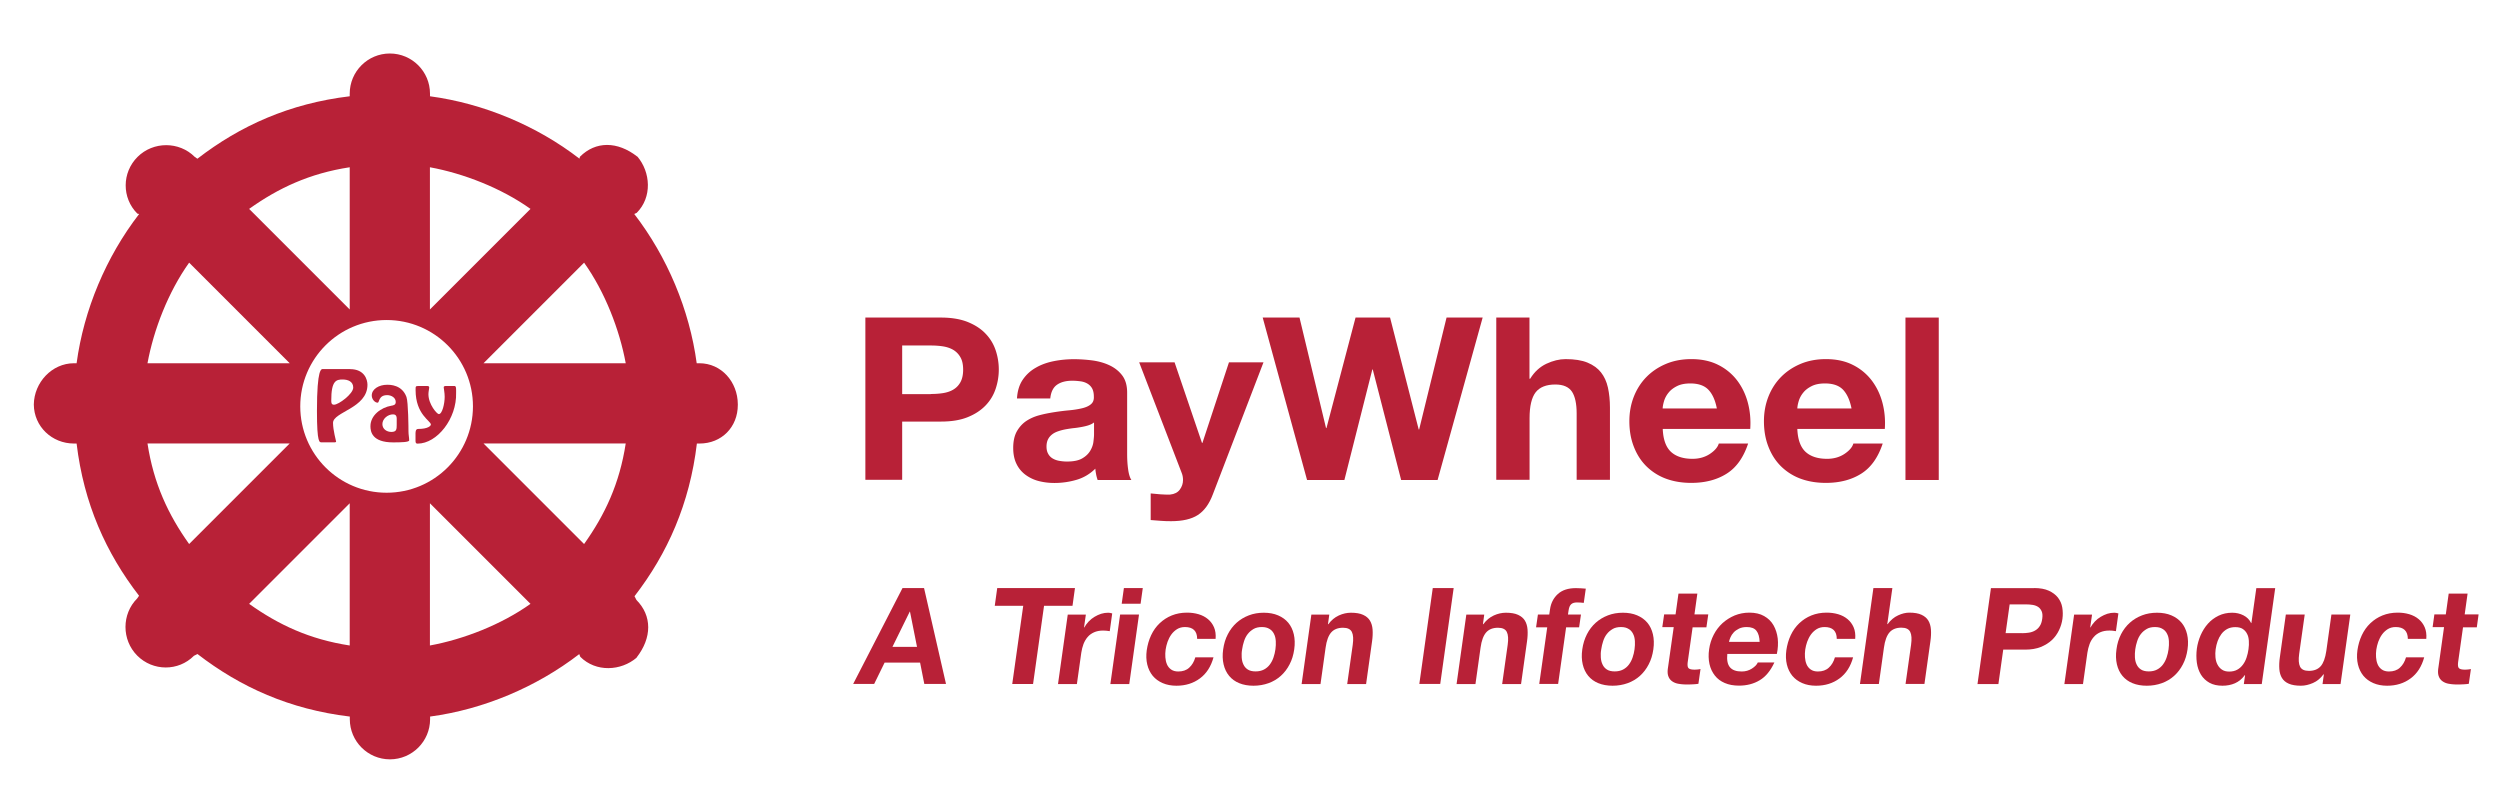 <svg xmlns="http://www.w3.org/2000/svg" id="Layer_1" x="0" y="0" version="1.1" viewBox="0 0 284.59 91.25" xml:space="preserve"><style>.st0{fill:#b82137}</style><path d="M79.61 41.35h-.3c-.82-6.09-3.35-12.11-7.11-16.99l.28-.13c1.78-1.78 1.59-4.63.07-6.42v.02c-2.28-1.78-4.75-1.77-6.53.01l-.06.22c-4.87-3.76-10.92-6.28-17.01-7.1v-.3c0-2.52-2.05-4.57-4.57-4.57s-4.57 2.05-4.57 4.57v.3c-6.85.82-12.47 3.35-17.34 7.11l-.3-.21c-1.78-1.78-4.72-1.78-6.51 0s-1.81 4.68-.02 6.46l.2.04c-3.76 4.87-6.3 10.9-7.12 16.99h-.3c-2.51 0-4.54 2.19-4.57 4.7.02 2.5 2.06 4.44 4.57 4.44h.3c.82 6.85 3.35 12.46 7.11 17.33l-.21.3c-1.78 1.78-1.78 4.72 0 6.51s4.68 1.81 6.46.02l.4-.2c4.87 3.76 10.49 6.3 17.34 7.12v.3c0 2.52 2.05 4.57 4.57 4.57s4.57-2.05 4.57-4.57v-.3c6.09-.82 12.1-3.35 16.98-7.11l.12.31c1.78 1.78 4.63 1.62 6.42.09h-.02c1.78-2.28 1.77-4.77-.01-6.56l-.22-.43c3.76-4.87 6.28-10.53 7.1-17.38h.3c2.52 0 4.36-1.87 4.36-4.4V46c-.02-2.52-1.86-4.65-4.38-4.65zM48.94 19.04c3.81.7 8.11 2.36 11.45 4.74L48.94 35.23V19.04zm-9.13 0v16.19L28.36 23.78c3.34-2.38 6.88-4.04 11.45-4.74zM21.53 29.9l11.45 11.45H16.79c.7-3.81 2.36-8.11 4.74-11.45zm0 32.03c-2.38-3.34-4.04-6.88-4.74-11.45h16.19L21.53 61.93zm18.28 11.55c-4.57-.7-8.11-2.36-11.45-4.74l11.45-11.45v16.19zm4.2-17.39c-5.43 0-9.83-4.4-9.83-9.83s4.4-9.83 9.83-9.83 9.83 4.4 9.83 9.83c-.01 5.43-4.4 9.83-9.83 9.83zm4.93 17.39V57.29l11.45 11.45c-3.34 2.38-7.64 4.04-11.45 4.74zm17.55-11.55L55.04 50.48h16.19c-.7 4.57-2.36 8.11-4.74 11.45zM55.04 41.35L66.49 29.9c2.38 3.34 4.04 7.64 4.74 11.45H55.04zm-51.2 4.74v-.08.08z" class="st0"/><g id="XMLID_199_"><path id="XMLID_217_" d="M107.11 36.15c1.19 0 2.21.17 3.04.5.84.34 1.52.78 2.04 1.33.53.55.91 1.18 1.15 1.89a6.884 6.884 0 0 1 0 4.39c-.24.72-.62 1.35-1.15 1.9-.53.55-1.21 1-2.04 1.33-.84.34-1.85.5-3.04.5h-4.41v6.63h-4.19V36.15h8.6zm-1.15 8.7c.48 0 .94-.03 1.39-.1.44-.07.84-.2 1.17-.4.34-.2.61-.48.81-.84.2-.36.31-.84.31-1.42 0-.59-.1-1.06-.31-1.42-.2-.36-.48-.64-.81-.84-.34-.2-.73-.33-1.17-.4-.45-.07-.91-.1-1.39-.1h-3.26v5.54h3.26z" class="st0"/><path id="XMLID_214_" d="M116.43 43.22c.39-.57.89-1.03 1.5-1.37.6-.35 1.29-.59 2.04-.74.76-.15 1.52-.22 2.28-.22.69 0 1.4.05 2.11.14.71.1 1.36.28 1.95.56.59.28 1.07.66 1.44 1.15.37.49.56 1.14.56 1.95v6.97c0 .6.03 1.18.11 1.74.07.55.2.97.37 1.24h-3.84c-.07-.21-.13-.42-.17-.63-.04-.22-.08-.44-.09-.66-.61.6-1.32 1.03-2.14 1.27-.82.24-1.66.36-2.51.36-.66 0-1.27-.08-1.84-.23a4.37 4.37 0 0 1-1.5-.73 3.37 3.37 0 0 1-1-1.24c-.24-.5-.36-1.1-.36-1.79 0-.76.14-1.39.41-1.88.28-.49.63-.88 1.07-1.18.44-.29.93-.51 1.49-.66s1.13-.26 1.7-.35c.57-.09 1.13-.16 1.68-.21s1.04-.13 1.47-.23c.43-.1.77-.25 1.01-.45.25-.2.37-.49.35-.87 0-.4-.07-.71-.2-.95-.13-.23-.31-.41-.53-.54-.22-.13-.48-.22-.77-.26-.29-.04-.61-.07-.95-.07-.75 0-1.33.16-1.76.47-.43.31-.68.83-.75 1.55h-3.79c.05-.85.27-1.57.66-2.14zm7.49 5.19c-.24.08-.5.14-.77.19s-.57.1-.87.13-.61.08-.91.13c-.28.05-.57.12-.84.21-.28.09-.52.2-.72.35-.2.15-.37.33-.49.56-.12.22-.19.51-.19.85 0 .33.06.6.19.83.12.22.29.4.51.53s.46.22.75.27c.28.05.58.08.88.08.75 0 1.33-.12 1.74-.36.41-.24.71-.53.91-.87.2-.34.32-.68.36-1.02.04-.35.07-.62.07-.83v-1.37c-.18.14-.38.24-.62.32z" class="st0"/><path id="XMLID_212_" d="M136.35 58.63c-.73.47-1.74.7-3.04.7-.39 0-.78-.01-1.16-.04l-1.16-.09v-3.03c.36.03.72.07 1.09.1.37.03.75.04 1.12.03.5-.05.87-.24 1.11-.57.24-.33.36-.69.36-1.09 0-.29-.05-.57-.16-.83l-4.83-12.56h4.03l3.12 9.17h.05l3.02-9.17h3.93l-5.77 15.04c-.41 1.09-.98 1.87-1.71 2.34z" class="st0"/><path id="XMLID_210_" d="M159.5 54.64l-3.23-12.58h-.05l-3.18 12.58h-4.25l-5.05-18.49h4.19l3.02 12.58h.05l3.31-12.58h3.93l3.26 12.74h.05l3.12-12.74h4.11l-5.13 18.49h-4.15z" class="st0"/><path id="XMLID_208_" d="M174.11 36.15v6.96h.08c.48-.78 1.09-1.34 1.84-1.7.75-.35 1.48-.53 2.19-.53 1.01 0 1.85.13 2.5.4.65.27 1.16.64 1.53 1.11.37.47.64 1.05.79 1.73.15.68.23 1.44.23 2.27v8.23h-3.79v-7.56c0-1.11-.18-1.93-.53-2.47-.36-.54-.99-.82-1.9-.82-1.03 0-1.78.3-2.24.89-.46.6-.69 1.58-.69 2.94v7.02h-3.79V36.15h3.78z" class="st0"/><path id="XMLID_205_" d="M190.21 51.43c.57.53 1.39.8 2.46.8.76 0 1.42-.19 1.98-.56.55-.37.89-.76 1.01-1.18H199c-.53 1.6-1.35 2.75-2.46 3.44-1.1.69-2.44 1.04-4.01 1.04-1.09 0-2.07-.17-2.94-.5a6.27 6.27 0 0 1-2.22-1.44c-.61-.62-1.07-1.36-1.4-2.23-.33-.86-.49-1.81-.49-2.85 0-1 .17-1.93.51-2.8.34-.86.82-1.61 1.44-2.24.62-.63 1.37-1.13 2.23-1.49.86-.36 1.82-.54 2.87-.54 1.18 0 2.2.22 3.07.66a6.11 6.11 0 0 1 2.15 1.77c.56.74.97 1.59 1.22 2.54s.34 1.94.27 2.98h-9.96c.05 1.2.36 2.06.93 2.6zm4.28-7.05c-.45-.48-1.14-.73-2.07-.73-.61 0-1.11.1-1.51.3-.4.2-.72.44-.96.74-.24.29-.41.61-.51.93-.1.33-.16.62-.17.88h6.17c-.18-.92-.49-1.63-.95-2.12z" class="st0"/><path id="XMLID_202_" d="M205.53 51.43c.57.53 1.39.8 2.46.8.76 0 1.42-.19 1.98-.56.55-.37.89-.76 1.01-1.18h3.34c-.53 1.6-1.35 2.75-2.46 3.44-1.1.69-2.44 1.04-4.01 1.04-1.09 0-2.07-.17-2.94-.5a6.27 6.27 0 0 1-2.22-1.44c-.61-.62-1.07-1.36-1.4-2.23-.33-.86-.49-1.81-.49-2.85 0-1 .17-1.93.51-2.8.34-.86.82-1.61 1.44-2.24.62-.63 1.37-1.13 2.23-1.49.86-.36 1.82-.54 2.87-.54 1.18 0 2.2.22 3.07.66a6.11 6.11 0 0 1 2.15 1.77c.56.74.97 1.59 1.22 2.54s.34 1.94.27 2.98h-9.96c.05 1.2.36 2.06.93 2.6zm4.29-7.05c-.45-.48-1.14-.73-2.07-.73-.61 0-1.11.1-1.51.3-.4.2-.72.44-.96.74-.24.29-.41.61-.51.93-.1.33-.16.62-.17.88h6.17c-.18-.92-.5-1.63-.95-2.12z" class="st0"/><path id="XMLID_200_" d="M220.7 36.15v18.49h-3.79V36.15h3.79z" class="st0"/></g><g id="XMLID_11_"><path id="XMLID_62_" d="M105.19 66.94l2.5 10.92h-2.47l-.48-2.43h-4.04l-1.19 2.43h-2.39l5.62-10.92h2.45zm-.8 6.7l-.8-4.01h-.03l-1.97 4.01h2.8z" class="st0"/><path id="XMLID_60_" d="M113.24 68.96l.28-2.02h8.85l-.28 2.02h-3.24l-1.25 8.9h-2.37l1.25-8.9h-3.24z" class="st0"/><path id="XMLID_58_" d="M123.61 69.96l-.21 1.47h.03c.14-.24.3-.47.5-.68.2-.21.42-.39.66-.53.24-.15.5-.26.76-.35.26-.08.53-.12.8-.12.14 0 .29.03.46.08l-.28 2.02c-.1-.02-.22-.04-.36-.05s-.27-.02-.4-.02c-.39 0-.74.07-1.03.2-.29.13-.54.31-.73.54-.2.23-.35.5-.47.8-.11.31-.2.64-.25.99l-.5 3.56h-2.15l1.11-7.91h2.06z" class="st0"/><path id="XMLID_55_" d="M129.66 69.96l-1.11 7.91h-2.15l1.11-7.91h2.15zm-1.97-1.23l.25-1.79h2.15l-.25 1.79h-2.15z" class="st0"/><path id="XMLID_53_" d="M134.89 71.38c-.34 0-.64.08-.9.24-.25.16-.47.36-.65.61-.18.25-.32.53-.43.83-.1.3-.18.6-.22.89-.04.29-.05.58-.03.87.02.3.08.56.18.8s.26.44.47.59c.21.15.48.23.82.23.51 0 .93-.14 1.25-.44.32-.29.55-.68.69-1.17h2.07c-.29 1.05-.8 1.85-1.55 2.4-.74.55-1.63.83-2.67.83-.59 0-1.11-.1-1.57-.3-.46-.2-.84-.48-1.13-.83-.29-.36-.5-.78-.62-1.28s-.14-1.04-.06-1.63c.09-.61.25-1.18.5-1.71s.57-.98.97-1.36c.4-.38.86-.68 1.38-.89.52-.21 1.1-.32 1.74-.32.46 0 .9.06 1.31.18.41.12.77.31 1.07.56s.53.56.69.93.22.81.18 1.32h-2.1c0-.9-.47-1.35-1.39-1.35z" class="st0"/><path id="XMLID_50_" d="M139.77 72.2c.26-.51.6-.95 1-1.31.4-.36.87-.64 1.39-.84.52-.2 1.09-.3 1.7-.3.62 0 1.16.1 1.63.3.47.2.86.48 1.16.84.3.36.51.8.63 1.31.12.52.14 1.09.05 1.72-.09.63-.26 1.2-.53 1.71-.26.51-.6.95-1 1.31-.4.36-.87.64-1.4.83-.53.19-1.1.29-1.71.29-.61 0-1.16-.1-1.62-.29-.47-.19-.85-.47-1.15-.83-.3-.36-.51-.8-.63-1.31s-.14-1.08-.05-1.71c.09-.64.26-1.21.53-1.72zm1.58 2.64c.02.3.08.57.2.81.11.24.28.43.5.57.22.14.51.21.88.21.36 0 .68-.07.95-.21.27-.14.49-.33.67-.57.18-.24.32-.51.42-.81.1-.3.18-.61.22-.93.04-.32.06-.63.04-.93-.02-.31-.08-.58-.2-.81-.11-.24-.28-.43-.51-.57-.23-.15-.52-.22-.88-.22s-.68.07-.94.22c-.26.15-.48.34-.66.57-.18.23-.32.5-.42.81-.1.31-.18.62-.22.93-.06.32-.07.63-.05.93z" class="st0"/><path id="XMLID_48_" d="M151.32 69.96l-.15 1.1h.04c.34-.46.74-.79 1.2-1 .46-.21.92-.31 1.38-.31.57 0 1.04.08 1.38.24.35.16.61.38.78.66.17.28.27.62.3 1.02.03.4.01.85-.06 1.34l-.68 4.86h-2.15l.63-4.47c.09-.65.06-1.14-.1-1.46-.16-.32-.49-.48-1.01-.48-.58 0-1.03.18-1.34.53-.31.35-.53.93-.64 1.74l-.58 4.14h-2.15l1.11-7.91h2.04z" class="st0"/><path id="XMLID_46_" d="M165.48 66.94l-1.53 10.92h-2.38l1.53-10.92h2.38z" class="st0"/><path id="XMLID_44_" d="M168.96 69.96l-.15 1.1h.04c.34-.46.74-.79 1.2-1 .46-.21.92-.31 1.38-.31.57 0 1.04.08 1.38.24.35.16.61.38.78.66.17.28.27.62.3 1.02.03.4.01.85-.06 1.34l-.68 4.86H171l.63-4.47c.09-.65.06-1.14-.1-1.46-.16-.32-.49-.48-1.01-.48-.58 0-1.03.18-1.34.53-.31.35-.53.93-.64 1.74l-.58 4.14h-2.15l1.11-7.91h2.04z" class="st0"/><path id="XMLID_42_" d="M174.86 71.41l.21-1.45h1.29l.09-.61c.1-.7.4-1.28.89-1.73.5-.45 1.18-.67 2.06-.67.19 0 .38.01.57.02.19.01.37.03.55.04l-.23 1.62c-.25-.03-.51-.05-.78-.05-.29 0-.51.07-.66.21-.15.14-.24.37-.29.7l-.07.47h1.48l-.21 1.45h-1.48l-.91 6.45h-2.15l.91-6.45h-1.27z" class="st0"/><path id="XMLID_39_" d="M180.65 72.2c.26-.51.6-.95 1-1.31.4-.36.87-.64 1.39-.84.52-.2 1.09-.3 1.7-.3.62 0 1.16.1 1.63.3.47.2.86.48 1.16.84.3.36.51.8.63 1.31.12.52.14 1.09.05 1.72-.09.63-.26 1.2-.53 1.71-.26.51-.6.95-1 1.31-.4.36-.87.64-1.4.83-.53.19-1.1.29-1.71.29-.61 0-1.16-.1-1.62-.29-.47-.19-.85-.47-1.15-.83-.3-.36-.51-.8-.63-1.31s-.14-1.08-.05-1.71c.09-.64.27-1.21.53-1.72zm1.58 2.64c.02.3.08.57.2.81.11.24.28.43.5.57.22.14.51.21.88.21s.68-.07.95-.21c.27-.14.49-.33.67-.57.18-.24.32-.51.42-.81.1-.3.18-.61.22-.93.04-.32.06-.63.04-.93-.02-.31-.08-.58-.2-.81-.11-.24-.28-.43-.51-.57-.23-.15-.52-.22-.88-.22s-.68.07-.94.22c-.26.15-.48.34-.66.57-.18.23-.32.5-.42.81-.1.31-.18.62-.22.93-.06.32-.07.63-.05.93z" class="st0"/><path id="XMLID_37_" d="M194.46 69.96l-.21 1.45h-1.57l-.55 3.91c-.05.37-.03.61.08.73.1.12.34.18.7.18.12 0 .24-.01.35-.02.11-.01.22-.03.32-.05l-.24 1.68c-.19.03-.39.05-.61.06-.22.01-.44.02-.65.02-.33 0-.64-.02-.94-.07-.29-.04-.54-.13-.75-.27a1.14 1.14 0 0 1-.46-.57c-.1-.24-.12-.57-.06-.96l.66-4.66h-1.3l.21-1.45h1.3l.33-2.37h2.15l-.33 2.37h1.57z" class="st0"/><path id="XMLID_34_" d="M196.94 75.97c.28.32.72.47 1.33.47.43 0 .82-.11 1.16-.33.34-.22.57-.45.67-.7h1.89c-.44.95-1 1.63-1.68 2.03-.68.41-1.47.61-2.35.61-.62 0-1.16-.1-1.62-.3-.47-.2-.84-.48-1.13-.85-.29-.37-.5-.81-.61-1.31-.11-.51-.13-1.07-.04-1.68.08-.59.26-1.14.52-1.65s.6-.95 1-1.32c.41-.37.87-.66 1.39-.88.52-.21 1.08-.32 1.67-.32.66 0 1.23.13 1.68.39.46.26.82.61 1.07 1.05s.41.94.48 1.5c.06.56.03 1.15-.1 1.76h-5.64c-.07.7.03 1.21.31 1.53zm3.01-4.16c-.22-.29-.59-.43-1.11-.43-.34 0-.64.06-.88.18s-.45.26-.61.44c-.16.17-.28.36-.36.55-.08.19-.14.37-.17.52h3.49c-.02-.56-.14-.98-.36-1.26z" class="st0"/><path id="XMLID_32_" d="M207.7 71.38c-.34 0-.64.08-.9.24-.25.16-.47.36-.65.61-.18.25-.32.53-.43.83-.1.3-.18.6-.22.89-.04.29-.05.58-.03.87.02.3.08.56.18.8.1.24.26.44.47.59.21.15.48.23.82.23.51 0 .93-.14 1.25-.44.32-.29.55-.68.69-1.17h2.07c-.29 1.05-.8 1.85-1.55 2.4-.74.55-1.63.83-2.67.83-.59 0-1.11-.1-1.57-.3-.46-.2-.84-.48-1.13-.83-.29-.36-.5-.78-.62-1.28s-.14-1.04-.06-1.63c.09-.61.25-1.18.5-1.71s.57-.98.97-1.36c.4-.38.86-.68 1.38-.89.52-.21 1.1-.32 1.74-.32.46 0 .9.06 1.31.18.41.12.77.31 1.07.56s.53.56.69.93.22.81.18 1.32h-2.1c0-.9-.47-1.35-1.39-1.35z" class="st0"/><path id="XMLID_30_" d="M215.42 66.94l-.58 4.11h.04c.34-.46.73-.79 1.19-1 .45-.21.88-.31 1.28-.31.57 0 1.04.08 1.38.24.35.16.61.38.78.66.17.28.27.62.3 1.02.03.4.01.85-.06 1.34l-.68 4.86h-2.15l.63-4.47c.09-.65.06-1.14-.1-1.46-.16-.32-.49-.48-1.01-.48-.58 0-1.03.18-1.34.53-.31.35-.53.93-.64 1.74l-.58 4.14h-2.15l1.53-10.92h2.16z" class="st0"/><path id="XMLID_27_" d="M231.54 66.94c.68 0 1.24.1 1.68.3.44.2.79.46 1.05.79.25.33.42.7.49 1.12s.08.85.02 1.3c-.06.44-.19.87-.39 1.29-.2.42-.47.8-.81 1.12s-.77.59-1.27.79c-.5.2-1.09.3-1.77.3h-2.5l-.55 3.92h-2.38l1.53-10.92h4.9zm-1.37 5.14c.27 0 .54-.02.79-.06.26-.04.49-.12.7-.24.21-.12.39-.28.53-.5.15-.21.24-.49.29-.84.05-.35.03-.63-.06-.84-.09-.21-.22-.38-.39-.5-.18-.12-.39-.2-.63-.24-.25-.04-.51-.06-.78-.06h-1.85l-.46 3.27h1.86z" class="st0"/><path id="XMLID_25_" d="M238.15 69.96l-.21 1.47h.03c.14-.24.3-.47.5-.68.2-.21.42-.39.66-.53.24-.15.5-.26.76-.35.26-.08.53-.12.8-.12.14 0 .29.03.46.08l-.28 2.02c-.1-.02-.22-.04-.36-.05-.14-.02-.27-.02-.41-.02-.39 0-.73.07-1.03.2-.29.13-.54.31-.73.54-.2.23-.36.5-.47.8-.11.31-.2.64-.25.99l-.5 3.56H235l1.11-7.91h2.04z" class="st0"/><path id="XMLID_22_" d="M241.45 72.2c.26-.51.6-.95 1-1.31.4-.36.87-.64 1.39-.84.52-.2 1.09-.3 1.71-.3.61 0 1.16.1 1.63.3.47.2.86.48 1.16.84.3.36.51.8.63 1.31.12.52.14 1.09.05 1.72-.09.63-.26 1.2-.53 1.71-.26.51-.6.95-1 1.31-.4.36-.87.64-1.4.83-.53.19-1.1.29-1.71.29-.62 0-1.16-.1-1.62-.29-.47-.19-.85-.47-1.15-.83-.3-.36-.51-.8-.63-1.31s-.14-1.08-.05-1.71c.08-.64.26-1.21.52-1.72zm1.58 2.64c.02.3.08.57.2.81.11.24.28.43.5.57.22.14.51.21.88.21.36 0 .68-.07.94-.21.27-.14.49-.33.67-.57.18-.24.32-.51.42-.81.1-.3.18-.61.22-.93.04-.32.06-.63.04-.93-.02-.31-.08-.58-.2-.81-.11-.24-.28-.43-.51-.57-.23-.15-.52-.22-.88-.22s-.68.07-.94.22c-.26.15-.48.34-.66.57-.18.23-.32.5-.42.81-.1.31-.18.62-.22.93-.04.32-.06.63-.04.93z" class="st0"/><path id="XMLID_19_" d="M255.54 76.85c-.31.43-.69.74-1.12.93s-.91.28-1.42.28c-.58 0-1.08-.11-1.49-.34-.41-.23-.73-.54-.97-.93-.23-.39-.39-.84-.46-1.35-.07-.51-.07-1.04 0-1.59.07-.53.22-1.04.43-1.54.22-.49.49-.93.83-1.31.34-.38.74-.68 1.21-.91.47-.23.99-.34 1.56-.34.46 0 .89.1 1.28.3.39.2.68.49.87.88h.03l.56-3.98H259l-1.53 10.92h-2.04l.14-1.01h-.03zm.46-3.9c-.02-.3-.08-.57-.2-.79-.11-.23-.28-.42-.49-.56-.21-.14-.5-.21-.85-.21s-.66.07-.92.21c-.26.14-.48.33-.66.57-.18.24-.32.5-.43.8-.11.3-.18.61-.23.94-.04.31-.05.61-.02.92.03.31.1.58.23.82.12.24.29.43.51.58.22.15.49.22.82.22.35 0 .66-.07.91-.21.26-.14.47-.33.65-.57.18-.24.32-.51.42-.82.1-.31.18-.62.22-.95.05-.34.06-.65.04-.95z" class="st0"/><path id="XMLID_17_" d="M264.39 77.86l.15-1.1h-.04c-.34.46-.74.79-1.2.99-.46.2-.92.31-1.37.31-.57 0-1.04-.08-1.38-.23-.35-.15-.61-.37-.78-.65-.17-.28-.27-.62-.3-1.02-.03-.4-.01-.85.06-1.34l.68-4.86h2.15l-.63 4.47c-.09.65-.06 1.14.1 1.46.16.32.49.48 1.01.48.58 0 1.03-.18 1.34-.53.31-.35.52-.93.64-1.74l.58-4.14h2.15l-1.11 7.91h-2.05z" class="st0"/><path id="XMLID_15_" d="M272.71 71.38c-.34 0-.64.08-.9.24-.25.16-.47.36-.65.61-.18.25-.32.53-.43.83-.1.3-.18.6-.22.89-.04.29-.05.58-.03.87.02.3.08.56.18.8s.26.44.47.59c.21.15.48.23.82.23.51 0 .93-.14 1.25-.44.32-.29.55-.68.69-1.17h2.07c-.29 1.05-.8 1.85-1.55 2.4-.74.55-1.63.83-2.67.83-.59 0-1.11-.1-1.57-.3-.46-.2-.84-.48-1.13-.83-.29-.36-.5-.78-.62-1.28s-.14-1.04-.06-1.63c.09-.61.25-1.18.5-1.71s.57-.98.97-1.36c.4-.38.86-.68 1.38-.89.52-.21 1.1-.32 1.74-.32.46 0 .9.06 1.31.18.41.12.77.31 1.07.56.3.25.53.56.69.93s.22.81.18 1.32h-2.1c-.01-.9-.47-1.35-1.39-1.35z" class="st0"/><path id="XMLID_13_" d="M282.15 69.96l-.2 1.45h-1.57l-.55 3.91c-.05.37-.03.61.08.73.1.12.34.18.7.18.12 0 .24-.01.35-.02.11-.01.22-.03.32-.05l-.24 1.68c-.19.03-.39.05-.61.06-.22.01-.44.02-.65.02-.33 0-.64-.02-.94-.07-.29-.04-.54-.13-.75-.27a1.14 1.14 0 0 1-.46-.57c-.1-.24-.12-.57-.06-.96l.65-4.66h-1.3l.2-1.45h1.3l.33-2.37h2.15l-.33 2.37h1.58z" class="st0"/></g><g id="XMLID_1_"><path id="XMLID_8_" d="M39.85 42.02c1.64 0 1.98 1.19 1.98 1.78 0 2.68-3.92 3.08-3.92 4.34 0 .84.35 2.06.35 2.12 0 .12-.23.09-.3.09h-1.33c-.25 0-.55.19-.55-3.57 0-4.95.52-4.77.69-4.77h3.08zm.36 2.1c0-.69-.6-.92-1.2-.92-.72 0-1.31.11-1.3 2.41 0 .24.02.46.31.46.52.01 2.19-1.23 2.19-1.95z" class="st0"/><path id="XMLID_5_" d="M44.53 46.19c.29-.05.52-.1.52-.43 0-.51-.53-.78-.97-.78-1.02 0-.87.86-1.09.86-.32 0-.67-.39-.67-.82 0-.74.83-1.22 1.75-1.22.32 0 1.69-.01 2.2 1.39.21.58.23 3.55.23 3.9 0 .44.08.7.08 1.04 0 .21-.94.23-1.83.23-2.41 0-2.58-1.24-2.58-1.84 0-1.27 1.24-2.14 2.36-2.33zm.63 1.75c0-.35.06-.77-.42-.77-.59 0-1.21.5-1.21 1.11 0 .56.49.89 1.02.89.59 0 .61-.3.61-.79v-.44z" class="st0"/><path id="XMLID_2_" d="M47.31 49.24c0-.12.02-.41.29-.41 1.15 0 1.45-.37 1.45-.5 0-.42-1.74-1.13-1.74-3.92 0-.45-.01-.47.38-.47h.82c.13 0 .35-.03.35.18 0 .14-.09.45-.09.75 0 1.17.98 2.27 1.18 2.27.4 0 .67-1.2.67-1.97 0-.5-.11-.92-.11-1.08 0-.18.25-.15.36-.15h.89c.19.03.16.35.16.78.09 2.94-2.17 5.78-4.38 5.78-.23 0-.24-.15-.24-.38v-.88z" class="st0"/></g></svg>